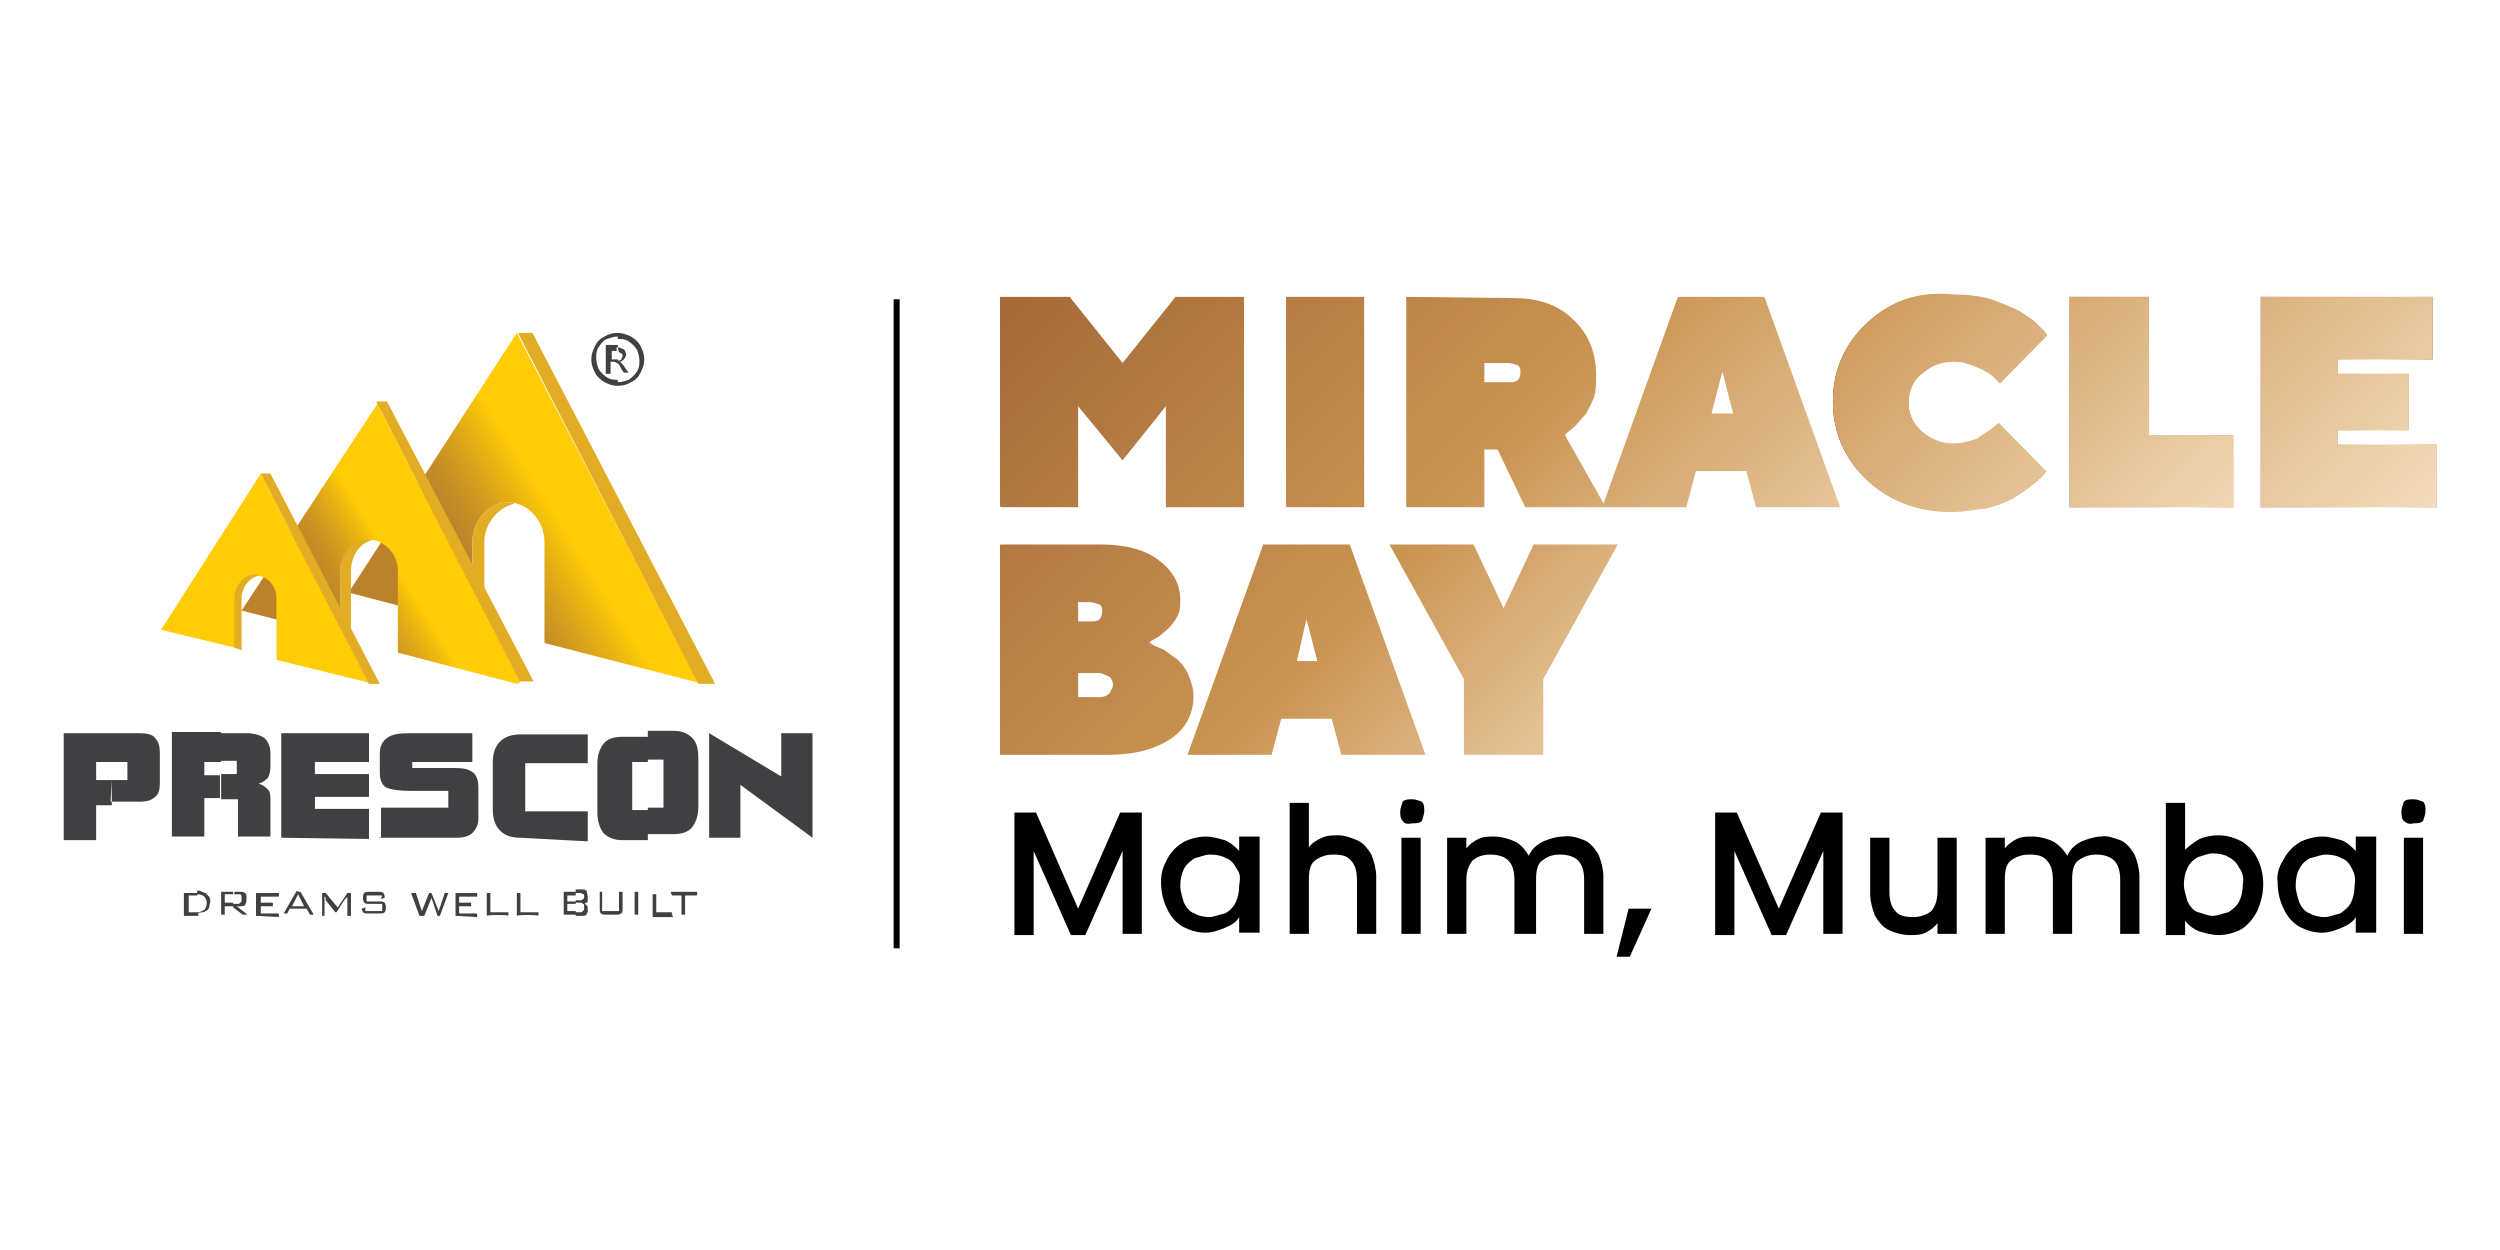 <?xml version="1.0" encoding="utf-8"?>
<!-- Generator: Adobe Illustrator 25.4.1, SVG Export Plug-In . SVG Version: 6.00 Build 0)  -->
<svg version="1.1" id="Layer_1" xmlns="http://www.w3.org/2000/svg" xmlns:xlink="http://www.w3.org/1999/xlink" x="0px" y="0px"
	 viewBox="0 0 208 104" style="enable-background:new 0 0 208 104;" xml:space="preserve">
<style type="text/css">
	.st0{fill:none;stroke:#000000;stroke-width:0.5;stroke-miterlimit:10;}
	.st1{enable-background:new    ;}
	
		.st2{clip-path:url(#SVGID_00000135680751954809081470000001091289213396847291_);fill:url(#SVGID_00000039822374849086009060000005719973553417542329_);}
	
		.st3{clip-path:url(#SVGID_00000165919754173305160110000003659861312795894144_);fill:url(#SVGID_00000101807798917906957960000010883587414066724736_);}
	
		.st4{clip-path:url(#SVGID_00000091735061192496063020000005877346339147161274_);fill:url(#SVGID_00000154395174445907462380000012454503945209250736_);}
	
		.st5{clip-path:url(#SVGID_00000146485784296906590620000015317038541435700133_);fill:url(#SVGID_00000062910988488934946640000017569004226387831483_);}
	.st6{fill:url(#SVGID_00000022520910200492844620000013943527789174095260_);}
	
		.st7{clip-path:url(#SVGID_00000111166617221184996120000013623376545909962154_);fill:url(#SVGID_00000098210986133746894460000005680949425262808730_);}
	.st8{fill:url(#SVGID_00000117679002317801763410000005199770319363799221_);}
	
		.st9{clip-path:url(#SVGID_00000173841897486024182610000014261141935929118632_);fill:url(#SVGID_00000098214309345544951650000005184368798259255947_);}
	.st10{fill:url(#SVGID_00000027606487484638736360000009280586864858008760_);}
	
		.st11{clip-path:url(#SVGID_00000103970933674701229690000012647694480998439610_);fill:url(#SVGID_00000099626932148153307600000016878432482641887903_);}
	
		.st12{clip-path:url(#SVGID_00000178920315670547106530000015590735241579659913_);fill:url(#SVGID_00000090990282828552880270000008580081295957299894_);}
	
		.st13{clip-path:url(#SVGID_00000094584751788175322580000013120389431786668713_);fill:url(#SVGID_00000161594424188229759740000013168106975682544770_);}
	
		.st14{clip-path:url(#SVGID_00000069395828539592221770000005569980777780243376_);fill:url(#SVGID_00000115476986790377560570000010837488343722194568_);}
	.st15{fill-rule:evenodd;clip-rule:evenodd;fill:#404042;}
	
		.st16{clip-path:url(#SVGID_00000102509652131567470040000001201191333684594828_);fill:url(#SVGID_00000033332631197881613920000004297940633189697179_);}
	.st17{fill-rule:evenodd;clip-rule:evenodd;fill:#E2AC24;}
	
		.st18{clip-path:url(#SVGID_00000076589969116231704650000012868236946607786886_);fill:url(#SVGID_00000155117797322430315060000003757447268575809182_);}
	.st19{fill-rule:evenodd;clip-rule:evenodd;fill:#FFCC06;}
	.st20{fill:#404042;}
	.st21{fill:#326AAE;}
	.st22{fill:#E45921;}
	.st23{fill-rule:evenodd;clip-rule:evenodd;fill:#2F72B8;}
	.st24{fill-rule:evenodd;clip-rule:evenodd;fill:#E45921;}
</style>
<g>
	<line class="st0" x1="74.6" y1="24.9" x2="74.6" y2="78.9"/>
	<g>
		<g class="st1">
			<path d="M95,67.6v10.1h-1.6v-6.9l-3.1,7h-1.2l-3.1-7v7h-1.6V67.6h1.8l3.5,8l3.5-8H95z"/>
			<path d="M97.1,71.5c0.3-0.6,0.8-1.1,1.3-1.4c0.5-0.3,1.3-0.5,1.9-0.5c0.6,0,1.2,0.2,1.6,0.3c0.5,0.2,0.8,0.5,1.2,0.9v-1.2h1.7v8
				h-1.7v-1.3c-0.2,0.4-0.7,0.7-1.2,0.9c-0.5,0.2-1,0.4-1.6,0.4c-0.7,0-1.3-0.2-1.9-0.5c-0.5-0.3-1-0.8-1.3-1.5
				c-0.3-0.6-0.5-1.3-0.5-2.2S96.8,72.1,97.1,71.5z M102.9,72.3c-0.2-0.4-0.5-0.8-0.9-0.9c-0.3-0.2-0.8-0.3-1.3-0.3
				c-0.5,0-0.8,0.2-1.3,0.3c-0.3,0.2-0.7,0.5-0.9,0.9c-0.2,0.4-0.3,0.9-0.3,1.4c0,0.5,0.2,1,0.3,1.4c0.2,0.4,0.5,0.8,0.9,0.9
				c0.3,0.2,0.8,0.3,1.2,0.3c0.4,0,0.8-0.2,1.3-0.3c0.4-0.2,0.7-0.5,0.9-0.9c0.2-0.4,0.3-0.9,0.3-1.4
				C103.2,73,103.2,72.7,102.9,72.3z"/>
			<path d="M112.9,69.9c0.5,0.2,0.9,0.7,1.2,1.2c0.2,0.5,0.4,1.2,0.4,1.8v4.8h-1.6v-4.5c0-0.8-0.2-1.3-0.5-1.6
				c-0.3-0.4-0.8-0.5-1.5-0.5c-0.6,0-1.1,0.2-1.5,0.5c-0.4,0.3-0.5,0.9-0.5,1.6v4.5h-1.6V66.8h1.6v3.7c0.2-0.3,0.6-0.6,1.1-0.8
				c0.4-0.2,0.9-0.2,1.4-0.2C111.9,69.5,112.4,69.7,112.9,69.9z"/>
			<path d="M116.7,68.3c-0.2-0.2-0.2-0.5-0.2-0.8c0-0.2,0.1-0.5,0.2-0.8c0.2-0.2,0.5-0.2,0.8-0.2s0.5,0.1,0.8,0.2
				c0.2,0.2,0.2,0.5,0.2,0.8c0,0.2-0.1,0.5-0.2,0.8c-0.2,0.2-0.5,0.2-0.8,0.2C117.1,68.6,116.8,68.5,116.7,68.3z M118.2,69.7v8h-1.6
				v-8H118.2z"/>
			<path d="M131.8,69.9c0.5,0.2,0.9,0.7,1.2,1.2c0.2,0.5,0.4,1.2,0.4,1.8v4.8h-1.6v-4.5c0-0.8-0.2-1.3-0.5-1.6
				c-0.3-0.3-0.8-0.5-1.5-0.5s-1.1,0.2-1.5,0.5c-0.4,0.3-0.5,0.9-0.5,1.6v4.5H126v-4.5c0-0.8-0.2-1.3-0.5-1.6
				c-0.3-0.3-0.8-0.5-1.5-0.5c-0.7,0-1.1,0.2-1.5,0.5c-0.3,0.4-0.5,0.9-0.5,1.6v4.5h-1.6v-8h1.6v0.9c0.2-0.3,0.6-0.6,1-0.8
				c0.4-0.2,0.9-0.2,1.3-0.2c0.6,0,1.3,0.2,1.7,0.4c0.5,0.2,0.9,0.7,1.2,1.2c0.2-0.5,0.6-0.9,1.2-1.2c0.5-0.2,1.1-0.4,1.6-0.4
				C130.7,69.5,131.3,69.7,131.8,69.9z"/>
			<path d="M137.4,75.6l-1.8,4h-1.1l1-4H137.4z"/>
			<path d="M153.3,67.6v10.1h-1.6v-6.9l-3.1,7h-1.2l-3.1-7v7h-1.6V67.6h1.8l3.5,8l3.5-8H153.3z"/>
			<path d="M162.8,69.7v8h-1.6v-0.9c-0.2,0.3-0.6,0.6-1,0.8c-0.4,0.2-0.9,0.2-1.3,0.2c-0.6,0-1.3-0.2-1.7-0.4
				c-0.5-0.2-0.9-0.7-1.2-1.2c-0.2-0.5-0.4-1.2-0.4-1.8v-4.7h1.6v4.5c0,0.8,0.2,1.3,0.5,1.6c0.3,0.4,0.8,0.5,1.5,0.5
				c0.6,0,1.1-0.2,1.5-0.5c0.3-0.4,0.5-0.9,0.5-1.6v-4.5H162.8z"/>
			<path d="M176.4,69.9c0.5,0.2,0.9,0.7,1.2,1.2c0.2,0.5,0.4,1.2,0.4,1.8v4.8h-1.6v-4.5c0-0.8-0.2-1.3-0.5-1.6
				c-0.3-0.3-0.8-0.5-1.5-0.5c-0.6,0-1.1,0.2-1.5,0.5c-0.4,0.3-0.5,0.9-0.5,1.6v4.5h-1.6v-4.5c0-0.8-0.2-1.3-0.5-1.6
				c-0.3-0.4-0.8-0.5-1.5-0.5c-0.6,0-1.1,0.2-1.5,0.5c-0.4,0.3-0.5,0.9-0.5,1.6v4.5h-1.6v-8h1.6v0.9c0.2-0.3,0.6-0.6,1-0.8
				c0.4-0.2,0.9-0.2,1.3-0.2c0.6,0,1.3,0.2,1.7,0.4s0.9,0.7,1.2,1.2c0.2-0.5,0.6-0.9,1.2-1.2c0.5-0.2,1.1-0.4,1.6-0.4
				C175.3,69.5,175.8,69.7,176.4,69.9z"/>
			<path d="M183,69.8c0.5-0.2,1-0.3,1.6-0.3c0.7,0,1.3,0.2,1.9,0.5c0.5,0.3,1,0.8,1.3,1.4c0.3,0.6,0.5,1.3,0.5,2.2
				c0,0.8-0.2,1.5-0.5,2.2c-0.3,0.6-0.8,1.2-1.3,1.5c-0.5,0.3-1.3,0.5-1.9,0.5c-0.6,0-1.2-0.2-1.6-0.3c-0.5-0.2-0.9-0.5-1.2-0.9v1.2
				h-1.6V66.8h1.6v3.9C182,70.5,182.5,70.1,183,69.8z M186.3,72.2c-0.2-0.4-0.5-0.7-0.9-0.9c-0.3-0.2-0.8-0.3-1.3-0.3
				c-0.4,0-0.8,0.2-1.2,0.3c-0.4,0.2-0.7,0.5-0.9,0.9c-0.2,0.4-0.3,0.9-0.3,1.4c0,0.5,0.2,1,0.3,1.4c0.2,0.4,0.5,0.8,0.9,0.9
				s0.8,0.3,1.2,0.3c0.4,0,0.8-0.2,1.3-0.3c0.3-0.2,0.7-0.5,0.9-0.9c0.2-0.4,0.3-0.9,0.3-1.4C186.7,73.1,186.6,72.6,186.3,72.2z"/>
			<path d="M190,71.5c0.3-0.6,0.8-1.1,1.3-1.4c0.5-0.3,1.3-0.5,1.9-0.5s1.2,0.2,1.6,0.3c0.5,0.2,0.8,0.5,1.2,0.9v-1.2h1.7v8H196
				v-1.3c-0.2,0.4-0.7,0.7-1.2,0.9c-0.5,0.2-1,0.4-1.6,0.4c-0.7,0-1.3-0.2-1.9-0.5c-0.5-0.3-1-0.8-1.3-1.5c-0.3-0.6-0.5-1.3-0.5-2.2
				C189.4,72.8,189.6,72.1,190,71.5z M195.7,72.3c-0.2-0.4-0.5-0.8-0.9-0.9c-0.3-0.2-0.8-0.3-1.3-0.3c-0.4,0-0.8,0.2-1.3,0.3
				c-0.4,0.2-0.7,0.5-0.9,0.9c-0.2,0.3-0.3,0.9-0.3,1.4c0,0.5,0.2,1,0.3,1.4c0.2,0.4,0.5,0.8,0.9,0.9c0.3,0.2,0.8,0.3,1.2,0.3
				c0.4,0,0.8-0.2,1.3-0.3c0.3-0.2,0.7-0.5,0.9-0.9c0.2-0.4,0.3-0.9,0.3-1.4C196,73,195.9,72.7,195.7,72.3z"/>
			<path d="M200,68.3c-0.2-0.2-0.2-0.5-0.2-0.8c0-0.2,0.1-0.5,0.2-0.8c0.2-0.2,0.5-0.2,0.8-0.2s0.5,0.1,0.8,0.2
				c0.2,0.2,0.2,0.5,0.2,0.8c0,0.2-0.1,0.5-0.2,0.8c-0.2,0.2-0.5,0.2-0.8,0.2C200.5,68.6,200.2,68.5,200,68.3z M201.6,69.7v8h-1.6
				v-8H201.6z"/>
		</g>
		<g>
			<g>
				<g>
					<g>
						<g>
							<g>
								<defs>
									<polygon id="SVGID_1_" points="97.8,24.7 103.5,24.7 103.5,42.2 97,42.2 97,33.8 93.4,38.3 89.7,33.8 89.7,42.2 83.2,42.2 
										83.2,24.7 89,24.7 93.4,30.2 									"/>
								</defs>
								<clipPath id="SVGID_00000154404582771172245740000009636717673137414047_">
									<use xlink:href="#SVGID_1_"  style="overflow:visible;"/>
								</clipPath>
								
									<linearGradient id="SVGID_00000066504280543128089900000016895414288830751397_" gradientUnits="userSpaceOnUse" x1="-1978.202" y1="191.634" x2="-1977.818" y2="191.634" gradientTransform="matrix(408.381 379.723 379.723 -408.381 735146.25 829425.312)">
									<stop  offset="0" style="stop-color:#541513"/>
									<stop  offset="5.618000e-03" style="stop-color:#541513"/>
									<stop  offset="8.427000e-02" style="stop-color:#8C5027"/>
									<stop  offset="0.382" style="stop-color:#CA9452"/>
									<stop  offset="0.562" style="stop-color:#FFF1DB"/>
									<stop  offset="0.803" style="stop-color:#D6B089"/>
									<stop  offset="0.916" style="stop-color:#AA6B2E"/>
									<stop  offset="0.955" style="stop-color:#9B530D"/>
									<stop  offset="1" style="stop-color:#9B530D"/>
								</linearGradient>
								
									<polygon style="clip-path:url(#SVGID_00000154404582771172245740000009636717673137414047_);fill:url(#SVGID_00000066504280543128089900000016895414288830751397_);" points="
									92.7,14.6 112.2,32.8 94.1,52.3 74.5,34 								"/>
							</g>
						</g>
					</g>
				</g>
			</g>
			<g>
				<g>
					<g>
						<g>
							<g>
								<defs>
									<rect id="SVGID_00000005252483261432872420000002793697866325880495_" x="107" y="24.7" width="6.5" height="17.5"/>
								</defs>
								<clipPath id="SVGID_00000057124855613079221900000002281131712061923490_">
									<use xlink:href="#SVGID_00000005252483261432872420000002793697866325880495_"  style="overflow:visible;"/>
								</clipPath>
								
									<linearGradient id="SVGID_00000158002414850985095930000017991933241118599610_" gradientUnits="userSpaceOnUse" x1="-1978.202" y1="191.601" x2="-1977.818" y2="191.601" gradientTransform="matrix(408.381 379.723 379.723 -408.381 735166.562 829403.438)">
									<stop  offset="0" style="stop-color:#541513"/>
									<stop  offset="5.618000e-03" style="stop-color:#541513"/>
									<stop  offset="8.427000e-02" style="stop-color:#8C5027"/>
									<stop  offset="0.382" style="stop-color:#CA9452"/>
									<stop  offset="0.562" style="stop-color:#FFF1DB"/>
									<stop  offset="0.803" style="stop-color:#D6B089"/>
									<stop  offset="0.916" style="stop-color:#AA6B2E"/>
									<stop  offset="0.955" style="stop-color:#9B530D"/>
									<stop  offset="1" style="stop-color:#9B530D"/>
								</linearGradient>
								
									<polygon style="clip-path:url(#SVGID_00000057124855613079221900000002281131712061923490_);fill:url(#SVGID_00000158002414850985095930000017991933241118599610_);" points="
									110,21.4 122.2,32.8 110.5,45.4 98.3,34 								"/>
							</g>
						</g>
					</g>
				</g>
			</g>
			<g>
				<g>
					<g>
						<g>
							<g>
								<defs>
									<path id="SVGID_00000116928634730280121800000003045866398727220643_" d="M123.5,30.2h2c0.2,0,0.5,0.1,0.8,0.2
										c0.2,0.2,0.2,0.3,0.2,0.6s-0.1,0.5-0.2,0.6c-0.2,0.2-0.4,0.2-0.8,0.2h-2V30.2z M117,24.7v17.5h6.5v-4.8h1.1l2.3,4.8h6.7
										l-3.4-6l0.2-0.2c0.2-0.2,0.4-0.3,0.7-0.6c0.2-0.2,0.5-0.6,0.8-0.9c0.2-0.3,0.5-0.9,0.7-1.4c0.2-0.5,0.2-1.3,0.2-1.9
										c0-1.8-0.6-3.4-1.9-4.6c-1.3-1.3-3-1.8-5-1.8L117,24.7L117,24.7z"/>
								</defs>
								<clipPath id="SVGID_00000121279483344973232650000014034638876911761335_">
									<use xlink:href="#SVGID_00000116928634730280121800000003045866398727220643_"  style="overflow:visible;"/>
								</clipPath>
								
									<linearGradient id="SVGID_00000144332606497998042350000006776482088648192935_" gradientUnits="userSpaceOnUse" x1="-1978.202" y1="191.579" x2="-1977.818" y2="191.579" gradientTransform="matrix(408.381 379.723 379.723 -408.381 735182.062 829386.812)">
									<stop  offset="0" style="stop-color:#541513"/>
									<stop  offset="5.618000e-03" style="stop-color:#541513"/>
									<stop  offset="8.427000e-02" style="stop-color:#8C5027"/>
									<stop  offset="0.382" style="stop-color:#CA9452"/>
									<stop  offset="0.562" style="stop-color:#FFF1DB"/>
									<stop  offset="0.803" style="stop-color:#D6B089"/>
									<stop  offset="0.916" style="stop-color:#AA6B2E"/>
									<stop  offset="0.955" style="stop-color:#9B530D"/>
									<stop  offset="1" style="stop-color:#9B530D"/>
								</linearGradient>
								
									<polygon style="clip-path:url(#SVGID_00000121279483344973232650000014034638876911761335_);fill:url(#SVGID_00000144332606497998042350000006776482088648192935_);" points="
									124.7,16.4 142.4,32.8 125.9,50.5 108.3,34 								"/>
							</g>
						</g>
					</g>
				</g>
			</g>
			<g>
				<g>
					<g>
						<g>
							<g>
								<defs>
									<path id="SVGID_00000045606183501936474240000007597358686130515882_" d="M143.3,30.9l0.9,3.5h-1.8L143.3,30.9z
										 M139.6,24.7l-6.3,17.5h7l0.8-3h4.2l0.8,3h7l-6.3-17.5H139.6z"/>
								</defs>
								<clipPath id="SVGID_00000181075439833697131650000015897416569335503024_">
									<use xlink:href="#SVGID_00000045606183501936474240000007597358686130515882_"  style="overflow:visible;"/>
								</clipPath>
								
									<linearGradient id="SVGID_00000085955127396403821380000009055150966452129716_" gradientUnits="userSpaceOnUse" x1="-1978.202" y1="191.547" x2="-1977.818" y2="191.547" gradientTransform="matrix(408.381 379.723 379.723 -408.381 735202.625 829364.688)">
									<stop  offset="0" style="stop-color:#541513"/>
									<stop  offset="5.618000e-03" style="stop-color:#541513"/>
									<stop  offset="8.427000e-02" style="stop-color:#8C5027"/>
									<stop  offset="0.382" style="stop-color:#CA9452"/>
									<stop  offset="0.595" style="stop-color:#FFF1DB"/>
									<stop  offset="0.827" style="stop-color:#D6B089"/>
									<stop  offset="0.922" style="stop-color:#AA6B2E"/>
									<stop  offset="0.955" style="stop-color:#9B530D"/>
									<stop  offset="1" style="stop-color:#9B530D"/>
								</linearGradient>
								
									<polygon style="clip-path:url(#SVGID_00000181075439833697131650000015897416569335503024_);fill:url(#SVGID_00000085955127396403821380000009055150966452129716_);" points="
									142.6,14.8 161.9,32.8 144,52.1 124.7,34 								"/>
							</g>
						</g>
					</g>
				</g>
			</g>
			<g>
				<g>
					
						<linearGradient id="SVGID_00000178891223221273867570000005341754335192836282_" gradientUnits="userSpaceOnUse" x1="152.388" y1="737.519" x2="170.281" y2="737.519" gradientTransform="matrix(1 0 0 1 0 -704)">
						<stop  offset="0" style="stop-color:#541513"/>
						<stop  offset="5.618000e-03" style="stop-color:#541513"/>
						<stop  offset="8.427000e-02" style="stop-color:#8C5027"/>
						<stop  offset="0.382" style="stop-color:#CA9452"/>
						<stop  offset="0.562" style="stop-color:#FFF1DB"/>
						<stop  offset="0.803" style="stop-color:#D6B089"/>
						<stop  offset="0.916" style="stop-color:#AA6B2E"/>
						<stop  offset="0.955" style="stop-color:#9B530D"/>
						<stop  offset="1" style="stop-color:#9B530D"/>
					</linearGradient>
					
						<path id="SVGID_00000140003703873491223910000008453620950487885963_" style="fill:url(#SVGID_00000178891223221273867570000005341754335192836282_);" d="
						M155.3,26.9c-1.9,1.8-2.8,4-2.8,6.5s0.9,4.7,2.8,6.5c1.9,1.8,4.3,2.7,7.1,2.7c0.9,0,1.9-0.2,2.8-0.3c0.9-0.2,1.6-0.5,2.2-0.8
						c0.5-0.3,1.1-0.7,1.6-1.1c0.5-0.4,0.8-0.7,0.9-0.8c0.2-0.2,0.2-0.2,0.3-0.4l-3.9-4l-0.5,0.4c-0.2,0.2-0.8,0.5-1.3,0.9
						c-0.6,0.2-1.3,0.4-1.9,0.4c-1,0-1.9-0.3-2.7-1c-0.8-0.7-1.1-1.5-1.1-2.4c0-0.9,0.3-1.8,1.1-2.4c0.8-0.7,1.6-1,2.7-1
						c0.7,0,1.3,0.2,2,0.5c0.7,0.3,1.1,0.6,1.3,0.8c0.2,0.2,0.3,0.3,0.5,0.5l3.9-4l-0.2-0.3c-0.2-0.2-0.5-0.5-0.9-0.9
						c-0.5-0.3-0.9-0.7-1.6-1s-1.3-0.6-2.3-0.9c-0.9-0.2-1.8-0.3-2.8-0.3C159.6,24.2,157.2,25.1,155.3,26.9"/>
				</g>
				<g>
					<g>
						<g>
							<g>
								<defs>
									<path id="SVGID_00000087400398615798636560000004420396225318375050_" d="M155.3,26.9c-1.9,1.8-2.8,4-2.8,6.5
										s0.9,4.7,2.8,6.5c1.9,1.8,4.3,2.7,7.1,2.7c0.9,0,1.9-0.2,2.8-0.3c0.9-0.2,1.6-0.5,2.2-0.8c0.5-0.3,1.1-0.7,1.6-1.1
										c0.5-0.4,0.8-0.7,0.9-0.8c0.2-0.2,0.2-0.2,0.3-0.4l-3.9-4l-0.5,0.4c-0.2,0.2-0.8,0.5-1.3,0.9c-0.6,0.2-1.3,0.4-1.9,0.4
										c-1,0-1.9-0.3-2.7-1c-0.8-0.7-1.1-1.5-1.1-2.4c0-0.9,0.3-1.8,1.1-2.4c0.8-0.7,1.6-1,2.7-1c0.7,0,1.3,0.2,2,0.5
										c0.7,0.3,1.1,0.6,1.3,0.8c0.2,0.2,0.3,0.3,0.5,0.5l3.9-4l-0.2-0.3c-0.2-0.2-0.5-0.5-0.9-0.9c-0.5-0.3-0.9-0.7-1.6-1
										s-1.3-0.6-2.3-0.9c-0.9-0.2-1.8-0.3-2.8-0.3C159.6,24.2,157.2,25.1,155.3,26.9"/>
								</defs>
								<clipPath id="SVGID_00000068640237169841051800000003160718584020888978_">
									<use xlink:href="#SVGID_00000087400398615798636560000004420396225318375050_"  style="overflow:visible;"/>
								</clipPath>
								
									<linearGradient id="SVGID_00000158028796888143104960000000331188760434380694_" gradientUnits="userSpaceOnUse" x1="-1978.202" y1="191.498" x2="-1977.818" y2="191.498" gradientTransform="matrix(408.381 379.723 379.723 -408.381 735229.438 829335.812)">
									<stop  offset="0" style="stop-color:#541513"/>
									<stop  offset="5.618000e-03" style="stop-color:#541513"/>
									<stop  offset="8.427000e-02" style="stop-color:#8C5027"/>
									<stop  offset="0.429" style="stop-color:#CA9452"/>
									<stop  offset="0.657" style="stop-color:#FFF1DB"/>
									<stop  offset="0.824" style="stop-color:#D6B089"/>
									<stop  offset="0.921" style="stop-color:#AA6B2E"/>
									<stop  offset="0.955" style="stop-color:#9B530D"/>
									<stop  offset="1" style="stop-color:#9B530D"/>
								</linearGradient>
								
									<polygon style="clip-path:url(#SVGID_00000068640237169841051800000003160718584020888978_);fill:url(#SVGID_00000158028796888143104960000000331188760434380694_);" points="
									160.7,15.3 179.5,32.8 161.9,51.6 143.1,34 								"/>
							</g>
						</g>
					</g>
				</g>
			</g>
			<g>
				<g>
					
						<linearGradient id="SVGID_00000121271305822451817870000000147083970428514221_" gradientUnits="userSpaceOnUse" x1="172.275" y1="737.458" x2="185.784" y2="737.458" gradientTransform="matrix(1 0 0 1 0 -704)">
						<stop  offset="0" style="stop-color:#541513"/>
						<stop  offset="5.618000e-03" style="stop-color:#541513"/>
						<stop  offset="8.427000e-02" style="stop-color:#8C5027"/>
						<stop  offset="0.452" style="stop-color:#CA9452"/>
						<stop  offset="0.664" style="stop-color:#FFF1DB"/>
						<stop  offset="0.824" style="stop-color:#D6B089"/>
						<stop  offset="0.921" style="stop-color:#AA6B2E"/>
						<stop  offset="0.955" style="stop-color:#9B530D"/>
						<stop  offset="1" style="stop-color:#9B530D"/>
					</linearGradient>
					
						<polygon id="SVGID_00000029731021901003426670000004444399898157357725_" style="fill:url(#SVGID_00000121271305822451817870000000147083970428514221_);" points="
						172.2,24.7 172.2,42.2 185.8,42.2 185.8,36.2 178.8,36.2 178.8,24.7 					"/>
				</g>
				<g>
					<g>
						<g>
							<g>
								<defs>
									<polygon id="SVGID_00000075883182096380431330000014586391250886078087_" points="172.2,24.7 172.2,42.2 185.8,42.2 
										185.8,36.2 178.8,36.2 178.8,24.7 									"/>
								</defs>
								<clipPath id="SVGID_00000158725484593593207950000005361578603090146186_">
									<use xlink:href="#SVGID_00000075883182096380431330000014586391250886078087_"  style="overflow:visible;"/>
								</clipPath>
								
									<linearGradient id="SVGID_00000093171648448198660800000006928418635684666276_" gradientUnits="userSpaceOnUse" x1="-1978.202" y1="191.478" x2="-1977.818" y2="191.478" gradientTransform="matrix(408.381 379.723 379.723 -408.381 735245.25 829318.875)">
									<stop  offset="0" style="stop-color:#541513"/>
									<stop  offset="5.618000e-03" style="stop-color:#541513"/>
									<stop  offset="8.427000e-02" style="stop-color:#8C5027"/>
									<stop  offset="0.452" style="stop-color:#CA9452"/>
									<stop  offset="0.664" style="stop-color:#FFF1DB"/>
									<stop  offset="0.824" style="stop-color:#D6B089"/>
									<stop  offset="0.921" style="stop-color:#AA6B2E"/>
									<stop  offset="0.955" style="stop-color:#9B530D"/>
									<stop  offset="1" style="stop-color:#9B530D"/>
								</linearGradient>
								
									<polygon style="clip-path:url(#SVGID_00000158725484593593207950000005361578603090146186_);fill:url(#SVGID_00000093171648448198660800000006928418635684666276_);" points="
									178.5,18 194.5,32.8 179.5,49 163.5,34 								"/>
							</g>
						</g>
					</g>
				</g>
			</g>
			<g>
				<g>
					
						<linearGradient id="SVGID_00000152252378727734363140000004847655807466379917_" gradientUnits="userSpaceOnUse" x1="188.036" y1="737.458" x2="202.669" y2="737.458" gradientTransform="matrix(1 0 0 1 0 -704)">
						<stop  offset="0" style="stop-color:#541513"/>
						<stop  offset="5.618000e-03" style="stop-color:#541513"/>
						<stop  offset="8.427000e-02" style="stop-color:#8C5027"/>
						<stop  offset="0.452" style="stop-color:#CA9452"/>
						<stop  offset="0.664" style="stop-color:#FFF1DB"/>
						<stop  offset="0.824" style="stop-color:#D6B089"/>
						<stop  offset="0.921" style="stop-color:#AA6B2E"/>
						<stop  offset="0.955" style="stop-color:#9B530D"/>
						<stop  offset="1" style="stop-color:#9B530D"/>
					</linearGradient>
					
						<polygon id="SVGID_00000088131851520255069900000008027334421450841001_" style="fill:url(#SVGID_00000152252378727734363140000004847655807466379917_);" points="
						188.1,24.7 188.1,42.2 202.7,42.2 202.7,37 194.5,37 194.5,35.8 200.4,35.8 200.4,31.1 194.5,31.1 194.5,29.9 202.4,29.9 
						202.4,24.7 					"/>
				</g>
				<g>
					<g>
						<g>
							<g>
								<defs>
									<polygon id="SVGID_00000166642377787891294290000017151690905777663403_" points="188.1,24.7 188.1,42.2 202.7,42.2 
										202.7,37 194.5,37 194.5,35.8 200.4,35.8 200.4,31.1 194.5,31.1 194.5,29.9 202.4,29.9 202.4,24.7 									"/>
								</defs>
								<clipPath id="SVGID_00000017507591280775548640000018053312682641067962_">
									<use xlink:href="#SVGID_00000166642377787891294290000017151690905777663403_"  style="overflow:visible;"/>
								</clipPath>
								
									<linearGradient id="SVGID_00000013909183723103390490000009707262657521941156_" gradientUnits="userSpaceOnUse" x1="-1978.202" y1="191.435" x2="-1977.817" y2="191.435" gradientTransform="matrix(408.381 379.723 379.723 -408.381 735268.938 829293.312)">
									<stop  offset="0" style="stop-color:#541513"/>
									<stop  offset="5.618000e-03" style="stop-color:#541513"/>
									<stop  offset="8.427000e-02" style="stop-color:#8C5027"/>
									<stop  offset="0.479" style="stop-color:#CA9452"/>
									<stop  offset="0.715" style="stop-color:#FFF1DB"/>
									<stop  offset="0.824" style="stop-color:#D6B089"/>
									<stop  offset="0.921" style="stop-color:#AA6B2E"/>
									<stop  offset="0.955" style="stop-color:#9B530D"/>
									<stop  offset="1" style="stop-color:#9B530D"/>
								</linearGradient>
								
									<polygon style="clip-path:url(#SVGID_00000017507591280775548640000018053312682641067962_);fill:url(#SVGID_00000013909183723103390490000009707262657521941156_);" points="
									194.8,17.4 211.4,32.8 195.9,49.5 179.3,34 								"/>
							</g>
						</g>
					</g>
				</g>
			</g>
			<g>
				<g>
					<g>
						<g>
							<g>
								<defs>
									<path id="SVGID_00000074442491835061062630000005606505105205347519_" d="M89.7,56h1.8c0.2,0,0.5,0.2,0.8,0.3
										c0.2,0.2,0.3,0.4,0.3,0.7c0,0.2-0.2,0.5-0.3,0.7c-0.2,0.2-0.5,0.3-0.8,0.3h-1.8V56z M89.7,50.1h1c0.2,0,0.5,0.1,0.8,0.2
										c0.2,0.2,0.2,0.3,0.2,0.6c0,0.2-0.1,0.5-0.2,0.6c-0.2,0.2-0.4,0.2-0.8,0.2h-1V50.1z M83.2,45.3v17.5h9c2.3,0,4-0.5,5.3-1.4
										s1.8-2.2,1.8-3.5c0-0.6-0.2-1.2-0.4-1.7c-0.2-0.5-0.5-0.9-0.9-1.3c-0.3-0.2-0.7-0.5-1.1-0.8c-0.4-0.2-0.7-0.3-0.9-0.4
										c-0.2-0.1-0.2-0.2-0.4-0.2l0.2-0.2c0.2-0.1,0.4-0.2,0.7-0.4c0.2-0.2,0.5-0.4,0.8-0.7c0.2-0.2,0.5-0.6,0.7-1
										c0.2-0.4,0.2-0.9,0.2-1.3c0-1.3-0.6-2.4-1.8-3.3c-1.2-0.9-2.8-1.3-4.9-1.3L83.2,45.3L83.2,45.3L83.2,45.3z"/>
								</defs>
								<clipPath id="SVGID_00000003786589389522811060000003931839692468695209_">
									<use xlink:href="#SVGID_00000074442491835061062630000005606505105205347519_"  style="overflow:visible;"/>
								</clipPath>
								
									<linearGradient id="SVGID_00000086689981251748550960000001684658406091601845_" gradientUnits="userSpaceOnUse" x1="-1978.202" y1="191.688" x2="-1977.818" y2="191.688" gradientTransform="matrix(408.381 379.723 379.723 -408.381 735114.625 829459.312)">
									<stop  offset="0" style="stop-color:#541513"/>
									<stop  offset="5.618000e-03" style="stop-color:#541513"/>
									<stop  offset="8.427000e-02" style="stop-color:#8C5027"/>
									<stop  offset="0.382" style="stop-color:#CA9452"/>
									<stop  offset="0.562" style="stop-color:#FFF1DB"/>
									<stop  offset="0.803" style="stop-color:#D6B089"/>
									<stop  offset="0.916" style="stop-color:#AA6B2E"/>
									<stop  offset="0.955" style="stop-color:#9B530D"/>
									<stop  offset="1" style="stop-color:#9B530D"/>
								</linearGradient>
								
									<polygon style="clip-path:url(#SVGID_00000003786589389522811060000003931839692468695209_);fill:url(#SVGID_00000086689981251748550960000001684658406091601845_);" points="
									90.8,37.2 108.1,53.4 91.9,70.9 74.5,54.7 								"/>
							</g>
						</g>
					</g>
				</g>
			</g>
			<g>
				<g>
					<g>
						<g>
							<g>
								<defs>
									<path id="SVGID_00000000195373118199516950000012363904816661600911_" d="M108.7,51.5l0.9,3.5h-1.7L108.7,51.5z
										 M105.1,45.3l-6.3,17.5h7l0.8-3h4.2l0.8,3h7l-6.3-17.5C112.3,45.3,105.1,45.3,105.1,45.3z"/>
								</defs>
								<clipPath id="SVGID_00000181048792230740018280000012076427647582324153_">
									<use xlink:href="#SVGID_00000000195373118199516950000012363904816661600911_"  style="overflow:visible;"/>
								</clipPath>
								
									<linearGradient id="SVGID_00000120529416423001110940000006079030177476854965_" gradientUnits="userSpaceOnUse" x1="-1978.202" y1="191.657" x2="-1977.818" y2="191.657" gradientTransform="matrix(408.381 379.723 379.723 -408.381 735134.375 829438.125)">
									<stop  offset="0" style="stop-color:#541513"/>
									<stop  offset="5.618000e-03" style="stop-color:#541513"/>
									<stop  offset="8.427000e-02" style="stop-color:#8C5027"/>
									<stop  offset="0.382" style="stop-color:#CA9452"/>
									<stop  offset="0.562" style="stop-color:#FFF1DB"/>
									<stop  offset="0.803" style="stop-color:#D6B089"/>
									<stop  offset="0.916" style="stop-color:#AA6B2E"/>
									<stop  offset="0.955" style="stop-color:#9B530D"/>
									<stop  offset="1" style="stop-color:#9B530D"/>
								</linearGradient>
								
									<polygon style="clip-path:url(#SVGID_00000181048792230740018280000012076427647582324153_);fill:url(#SVGID_00000120529416423001110940000006079030177476854965_);" points="
									108,35.4 127.4,53.4 109.4,72.6 90.1,54.7 								"/>
							</g>
						</g>
					</g>
				</g>
			</g>
			<g>
				<g>
					<g>
						<g>
							<g>
								<defs>
									<polygon id="SVGID_00000160179098284745043390000012606513612910441121_" points="127.6,45.3 125.1,50.6 122.6,45.3 
										115.6,45.3 121.8,56.5 121.8,62.8 128.4,62.8 128.4,56.5 134.6,45.3 									"/>
								</defs>
								<clipPath id="SVGID_00000121989708689204592050000010705005244706803132_">
									<use xlink:href="#SVGID_00000160179098284745043390000012606513612910441121_"  style="overflow:visible;"/>
								</clipPath>
								
									<linearGradient id="SVGID_00000021806428689584969550000004762702316581223613_" gradientUnits="userSpaceOnUse" x1="-1978.202" y1="191.605" x2="-1977.818" y2="191.605" gradientTransform="matrix(408.381 379.723 379.723 -408.381 735161.625 829408.75)">
									<stop  offset="0" style="stop-color:#541513"/>
									<stop  offset="5.618000e-03" style="stop-color:#541513"/>
									<stop  offset="8.427000e-02" style="stop-color:#8C5027"/>
									<stop  offset="0.382" style="stop-color:#CA9452"/>
									<stop  offset="0.562" style="stop-color:#FFF1DB"/>
									<stop  offset="0.803" style="stop-color:#D6B089"/>
									<stop  offset="0.916" style="stop-color:#AA6B2E"/>
									<stop  offset="0.955" style="stop-color:#9B530D"/>
									<stop  offset="1" style="stop-color:#9B530D"/>
								</linearGradient>
								
									<polygon style="clip-path:url(#SVGID_00000121989708689204592050000010705005244706803132_);fill:url(#SVGID_00000021806428689584969550000004762702316581223613_);" points="
									124.4,35.8 143.4,53.4 125.8,72.3 106.9,54.7 								"/>
							</g>
						</g>
					</g>
				</g>
			</g>
		</g>
	</g>
	<g>
		<path class="st15" d="M53.9,69.7v-2.5h1.3v-4h-1.3v-2.4h2.1c0.7,0,1.2,0.2,1.6,0.6c0.4,0.4,0.5,1,0.5,1.7v4c0,0.8-0.2,1.3-0.5,1.7
			c-0.3,0.4-0.8,0.6-1.6,0.6h-2.1V69.7z M59,69.7V61l6,3.6V61h2.6v8.7l-6-4.4v4.4H59z M53.9,61v2.4h-1.3v4h1.3v2.5h-2.1
			c-0.7,0-1.2-0.2-1.6-0.6c-0.3-0.4-0.5-1-0.5-1.7v-4c0-0.8,0.2-1.3,0.5-1.7c0.3-0.4,0.8-0.6,1.6-0.6h2.1V61z M18.4,66.5v-2.1h1.3
			v-1.1h-1.3V61h2.1c0.7,0,1.2,0.2,1.5,0.4c0.3,0.3,0.5,0.7,0.5,1.3v1.1c0,0.4-0.1,0.7-0.2,0.9c-0.2,0.2-0.4,0.4-0.8,0.5
			c0.4,0.1,0.6,0.3,0.8,0.5c0.2,0.2,0.2,0.5,0.2,0.9v3h-2.7v-3.1h-1.4V66.5z M23.4,69.7V61h7.3v2.4h-4.5v1h4.5v1.9h-4.5v1h4.5v2.5
			L23.4,69.7L23.4,69.7z M31.7,69.7v-2.5h5.6v-1.4h-3.1c-1,0-1.7-0.1-2.1-0.3c-0.3-0.2-0.5-0.6-0.5-1.2v-1.6c0-0.6,0.2-1,0.6-1.3
			c0.4-0.3,1-0.4,1.9-0.4h5.2v2.4h-5v0.5h3.6c0.7,0,1.1,0.1,1.5,0.4c0.3,0.3,0.4,0.7,0.4,1.2v2.7c0,0.4-0.2,0.8-0.5,1.1
			c-0.3,0.3-0.8,0.4-1.3,0.4h-6.5C31.7,69.6,31.7,69.7,31.7,69.7z M43.3,69.7c-0.8,0-1.3-0.2-1.7-0.6c-0.4-0.4-0.6-1-0.6-1.7v-4
			c0-0.7,0.2-1.3,0.6-1.7c0.4-0.4,1-0.6,1.7-0.6h5.6v2.4h-5.2v4h5.2v2.5L43.3,69.7L43.3,69.7z M9.3,64.9h1.3v-1.5H9.3V61h2.3
			c0.6,0,1.1,0.1,1.3,0.4c0.3,0.3,0.4,0.7,0.4,1.3v2.4c0,0.6-0.1,1-0.4,1.2c-0.3,0.3-0.7,0.4-1.3,0.4H9.2L9.3,64.9L9.3,64.9z
			 M18.4,61v2.4H17v1.1h1.3v1.9H17v3.2h-2.7v-8.7h4C18.4,60.9,18.4,61,18.4,61z M8,64.9h1.3V67H8v2.9H5.3V61h4v2.4H8
			C8,63.3,8,64.9,8,64.9z"/>
		<g>
			<g>
				<g>
					<g>
						<defs>
							<path id="SVGID_00000012466027519313930610000002902410769558735254_" d="M29,49.3L39.3,52v-6.9c0-1.7,1.3-3.3,3-3.3
								c1.6,0,3,1.5,3,3.3v8.4l12.8,3.3L43,27.7L29,49.3z"/>
						</defs>
						<clipPath id="SVGID_00000149378800148830930870000005534658266956171403_">
							<use xlink:href="#SVGID_00000012466027519313930610000002902410769558735254_"  style="overflow:visible;"/>
						</clipPath>
						
							<linearGradient id="SVGID_00000018206783335034988080000004433744119474889625_" gradientUnits="userSpaceOnUse" x1="-1657.887" y1="-374.38" x2="-1657.321" y2="-374.38" gradientTransform="matrix(-12.359 7.723 -7.723 -12.359 -23336.06 8218.074)">
							<stop  offset="0" style="stop-color:#FFCC05"/>
							<stop  offset="3.875601e-02" style="stop-color:#FBC807"/>
							<stop  offset="0.456" style="stop-color:#D9A21B"/>
							<stop  offset="0.791" style="stop-color:#C48B27"/>
							<stop  offset="1" style="stop-color:#BC822B"/>
						</linearGradient>
						
							<polygon style="clip-path:url(#SVGID_00000149378800148830930870000005534658266956171403_);fill:url(#SVGID_00000018206783335034988080000004433744119474889625_);" points="
							71.1,48.7 37.2,69.8 16.1,35.9 50,14.6 						"/>
					</g>
				</g>
			</g>
		</g>
		<path class="st17" d="M42.3,41.8L42.3,41.8c0.2,0,0.3,0,0.5,0.1c-1.3,0.3-2.5,1.6-2.5,3.2v7.2l-1-0.3v-6.9
			C39.3,43.4,40.6,41.8,42.3,41.8"/>
		<polygon class="st17" points="44.3,27.7 59.5,56.9 58.1,56.9 43.1,27.7 		"/>
		<path class="st17" d="M30.7,44.8L30.7,44.8c0.1,0,0.3,0,0.4,0.1c-1.1,0.2-1.9,1.3-1.9,2.6v5.7L28.3,53v-5.5
			C28.3,45.9,29.3,44.8,30.7,44.8"/>
		<polygon class="st17" points="32.2,33.4 44.4,56.7 43.2,56.7 31.3,33.4 		"/>
		<path class="st15" d="M51.4,27.7c0.3,0,0.7,0.1,1.1,0.3c0.3,0.2,0.6,0.4,0.8,0.8s0.3,0.7,0.3,1.1c0,0.4-0.1,0.7-0.3,1.1
			s-0.4,0.6-0.8,0.8c-0.3,0.2-0.7,0.3-1.1,0.3l0,0v-0.3l0,0c0.3,0,0.6-0.1,0.9-0.2c0.3-0.2,0.5-0.4,0.7-0.7c0.2-0.3,0.2-0.6,0.2-0.9
			c0-0.3-0.1-0.6-0.2-0.9c-0.2-0.3-0.4-0.5-0.7-0.7c-0.3-0.2-0.6-0.2-0.9-0.2l0,0V27.7L51.4,27.7z M51.4,30.2
			c0.1,0.1,0.2,0.3,0.3,0.5l0.2,0.3h0.4L52,30.6c-0.1-0.2-0.2-0.3-0.3-0.4c-0.1-0.1-0.1-0.1-0.2-0.1c0.2,0,0.3-0.1,0.4-0.2
			c0.1-0.1,0.2-0.3,0.2-0.4S52,29.3,52,29.2S51.8,29,51.7,29c-0.1-0.1-0.2-0.1-0.4-0.1v0.3c0.1,0,0.2,0,0.2,0.1
			c0.1,0,0.1,0.1,0.2,0.1c0.1,0.1,0.1,0.1,0.1,0.2s-0.1,0.2-0.1,0.3C51.6,30,51.5,30,51.4,30L51.4,30.2L51.4,30.2z M51.4,32.1
			c-0.4,0-0.7-0.1-1.1-0.3c-0.3-0.2-0.6-0.4-0.8-0.8s-0.3-0.7-0.3-1.1c0-0.4,0.1-0.7,0.3-1.1s0.4-0.6,0.8-0.8
			c0.3-0.2,0.7-0.3,1.1-0.3v0.3c-0.3,0-0.6,0.1-0.9,0.2s-0.5,0.4-0.7,0.7s-0.2,0.6-0.2,0.9c0,0.3,0.1,0.6,0.2,0.9
			c0.2,0.3,0.4,0.5,0.7,0.7c0.3,0.2,0.6,0.2,0.9,0.2V32.1z M51.4,28.7c-0.1,0-0.1,0-0.2,0h-0.8v2.4h0.4v-1H51c0.1,0,0.2,0,0.3,0.1
			c0,0,0.1,0,0.1,0.1v-0.4c-0.1,0-0.1,0-0.1,0h-0.4v-0.7h0.4c0.1,0,0.1,0,0.2,0C51.4,29.1,51.4,28.7,51.4,28.7z"/>
		<g>
			<g>
				<g>
					<g>
						<defs>
							<path id="SVGID_00000111189633474977200000000004571355525375581604_" d="M20.1,50.8l8.2,2.1v-5.4c0-1.4,1-2.6,2.4-2.6
								c1.2,0,2.4,1.1,2.4,2.6v6.8l10.3,2.7l-12-23.4L20.1,50.8z"/>
						</defs>
						<clipPath id="SVGID_00000052809681983736079730000011304837089328488093_">
							<use xlink:href="#SVGID_00000111189633474977200000000004571355525375581604_"  style="overflow:visible;"/>
						</clipPath>
						
							<linearGradient id="SVGID_00000048499689017067741870000012221670741667428739_" gradientUnits="userSpaceOnUse" x1="-1658.898" y1="-378" x2="-1658.332" y2="-378" gradientTransform="matrix(-11.885 7.427 -7.427 -11.885 -22492.021 7872.679)">
							<stop  offset="0" style="stop-color:#FFCC05"/>
							<stop  offset="8.234035e-02" style="stop-color:#F4C00B"/>
							<stop  offset="0.306" style="stop-color:#DCA519"/>
							<stop  offset="0.532" style="stop-color:#CA9123"/>
							<stop  offset="0.762" style="stop-color:#BF8629"/>
							<stop  offset="1" style="stop-color:#BC822B"/>
						</linearGradient>
						
							<polygon style="clip-path:url(#SVGID_00000052809681983736079730000011304837089328488093_);fill:url(#SVGID_00000048499689017067741870000012221670741667428739_);" points="
							53.7,50.2 26.6,67.2 9.6,40 36.7,23 						"/>
					</g>
				</g>
			</g>
		</g>
		<path class="st19" d="M21.7,39.4l9,17.4L23,54.9v-5.1c0-1.1-0.8-1.9-1.7-1.9c-1,0-1.7,0.8-1.7,1.9v4.1l-6.2-1.5L21.7,39.4z"/>
		<path class="st17" d="M21.2,47.8L21.2,47.8c0.1,0,0.2,0,0.3,0.1c-0.8,0.2-1.4,1-1.4,1.9v4.3l-0.6-0.2v-4.1
			C19.5,48.7,20.3,47.8,21.2,47.8"/>
		<polygon class="st17" points="22.5,39.4 31.6,56.9 30.7,56.9 21.7,39.4 		"/>
		<path class="st20" d="M55.9,75.9L55.9,75.9l0.1,0.3h-0.1V75.9z M55.9,74.5h0.8v1.6H57v-1.6H58v-0.3h-2.1L55.9,74.5L55.9,74.5z
			 M55.9,74.5L55.9,74.5l-0.1-0.3h0.1V74.5z M55.9,75.9h-1.3v-1.5h-0.3v1.9H56L55.9,75.9L55.9,75.9z M47.9,76.2v-0.3h0.4
			c0.1,0,0.1,0,0.2-0.1s0.1-0.1,0.1-0.2v-0.2c0-0.1,0-0.2-0.1-0.2c-0.1-0.1-0.1-0.1-0.2-0.1h-0.4v-0.2h0.4c0.1,0,0.1,0,0.2-0.1
			c0.1,0,0.1-0.1,0.1-0.1v-0.2c0-0.1,0-0.1-0.1-0.1c0,0-0.1-0.1-0.2-0.1h-0.4V74h0.6c0.2,0,0.2,0.1,0.3,0.1c0.1,0.4,0.1,0.5,0.1,0.6
			v0.2c0,0.1,0,0.2-0.1,0.2s-0.1,0.1-0.2,0.1c0.1,0,0.2,0.1,0.2,0.1c0.1,0.1,0.1,0.2,0.1,0.3v0.2c0,0.1-0.1,0.2-0.1,0.3
			c-0.1,0.1-0.2,0.1-0.4,0.1H47.9L47.9,76.2z M50.1,74.2v1.6h1.4v-1.6h0.3v1.5c0,0.2-0.1,0.3-0.1,0.3s-0.2,0.1-0.3,0.1h-1.1
			C50.1,76.1,50,76,50,76c-0.1-0.1-0.1-0.2-0.1-0.3v-1.5H50.1z M52.8,74.2h0.3v1.9h-0.3V74.2z M47.9,74.2v0.3h-0.7V75h0.7v0.2h-0.7
			v0.6h0.7v0.3h-1v-1.9C46.9,74.2,47.9,74.2,47.9,74.2z M24.8,75.6v-0.2h0.5l-0.5-1v-0.2H25l1.1,1.9h-0.3l-0.3-0.5H24.8z M27,74.6
			C27,74.7,27,74.7,27,74.6c0,0.1,0,0.2,0,0.3v1.3h-0.2v-1.9h0.3l1,1.2l0.8-1.2h0.3v1.9h-0.3v-1.3v-0.1c0-0.1,0-0.1,0-0.2
			c0,0.1-0.1,0.1-0.1,0.1c0,0.1-0.1,0.1-0.1,0.1L28,75.9h-0.1l-0.8-1l0,0C27.1,74.7,27.1,74.6,27,74.6 M31.8,74.5h-1.3V75h1.2
			c0.2,0,0.3,0.1,0.3,0.1s0.1,0.2,0.1,0.3v0.2c0,0.2-0.1,0.3-0.1,0.3C31.9,76,31.8,76,31.7,76h-1.2c-0.2,0-0.3-0.1-0.3-0.1
			s-0.1-0.2-0.1-0.3l0,0l0.3-0.1v0.3h1.4v-0.6h-1.2c-0.2,0-0.3-0.1-0.3-0.1s-0.1-0.2-0.1-0.3v-0.2c0-0.2,0.1-0.3,0.1-0.3
			c0.1-0.1,0.2-0.1,0.3-0.1h1c0.2,0,0.3,0.1,0.3,0.1c0.1,0.1,0.1,0.3,0.1,0.3v0.1l-0.3,0.1L31.8,74.5L31.8,74.5z M34.9,76.2
			l-0.7-1.9h0.4l0.5,1.5l0.6-1.5h0.2l0.6,1.5l0.5-1.5h0.3l-0.7,1.9h-0.2l-0.5-1.5l-0.6,1.5H34.9z M37.9,76.2v-1.9h1.8v0.3h-1.5v0.5
			h1v0.3h-1V76h1.5v0.3L37.9,76.2L37.9,76.2z M40.5,76.2v-1.9h0.3v1.6h1.5v0.3C42.4,76.1,40.5,76.1,40.5,76.2z M43,76.2v-1.9h0.3
			v1.6h1.5v0.3C44.8,76.1,43,76.1,43,76.2z M24.8,74.2v0.2l0,0l-0.5,1h0.5v0.2h-0.7L23.9,76h-0.3l1.1-1.9L24.8,74.2L24.8,74.2z
			 M19.4,75.5v-0.3h0.4c0.1,0,0.1,0,0.2-0.1c0.1-0.1,0.1-0.1,0.1-0.2v-0.3c0-0.1,0-0.1-0.1-0.2c0,0,0,0-0.1,0h-0.4v-0.2h0.6
			c0.2,0,0.2,0.1,0.3,0.1c0.1,0.1,0.1,0.2,0.1,0.3V75c0,0.1-0.1,0.2-0.1,0.3c-0.1,0.1-0.3,0.1-0.4,0.1h-0.3l0.9,0.7h-0.4L19.4,75.5z
			 M21.3,76.2v-1.9h1.9v0.3h-1.5v0.5h1v0.3h-1V76h1.5v0.3L21.3,76.2L21.3,76.2z M16.4,75.9c0.3,0,0.4-0.1,0.6-0.2
			c0.1-0.1,0.2-0.3,0.2-0.6c0-0.2-0.1-0.4-0.2-0.5c-0.1-0.1-0.3-0.2-0.6-0.2v-0.3c0.2,0,0.3,0,0.4,0.1c0.1,0,0.2,0.1,0.3,0.1
			c0.1,0.1,0.2,0.2,0.3,0.3c0.1,0.2,0.1,0.3,0.1,0.4s-0.1,0.3-0.1,0.5c-0.1,0.2-0.2,0.3-0.3,0.3c-0.1,0.1-0.2,0.1-0.3,0.1
			C16.7,75.9,16.6,76,16.4,75.9L16.4,75.9z M19.4,74.2v0.2h-0.7v0.7h0.7v0.3h-0.1h-0.6v0.7h-0.3v-1.9H19.4L19.4,74.2z M16.4,74.5
			h-0.7v1.4h0.7h0.1v0.3h-0.1h-1.1v-1.9h1.1h0.1L16.4,74.5L16.4,74.5"/>
	</g>
</g>
<g>
	<g>
		<path d="M-50.9,160.3h-2.2l-0.4,1h-1.2l1.9-5.4h1.3l1.9,5.4h-1.1L-50.9,160.3z M-51.3,159.5l-0.8-2.3l-0.8,2.3H-51.3z"/>
		<path d="M-47.8,156v3.3c0,0.4,0.1,0.7,0.3,0.9c0.2,0.2,0.5,0.3,0.8,0.3c0.4,0,0.7-0.1,0.9-0.3c0.2-0.2,0.3-0.5,0.3-0.9V156h1.1
			v3.3c0,0.5-0.1,0.9-0.3,1.1c-0.2,0.3-0.5,0.6-0.8,0.8c-0.4,0.2-0.7,0.3-1.1,0.3s-0.8-0.1-1.1-0.3c-0.3-0.2-0.6-0.4-0.8-0.8
			c-0.2-0.3-0.3-0.7-0.3-1.1V156H-47.8z"/>
		<path d="M-39.6,156v0.9H-41v4.6h-1v-4.6h-1.4V156H-39.6z"/>
		<path d="M-34.4,156v5.4h-1v-2.3h-2.3v2.3h-1V156h1v2.2h2.3V156H-34.4z"/>
		<path d="M-32.2,161.2c-0.4-0.3-0.8-0.6-1-1c-0.3-0.4-0.4-0.9-0.4-1.4c0-0.6,0.1-1,0.4-1.4c0.3-0.4,0.6-0.8,1-1
			c0.4-0.3,0.9-0.4,1.4-0.4s1,0.1,1.4,0.4c0.4,0.2,0.8,0.6,1,1c0.2,0.4,0.4,0.9,0.4,1.4c0,0.6-0.1,1-0.4,1.4c-0.3,0.4-0.6,0.8-1,1
			c-0.4,0.3-0.9,0.4-1.4,0.4C-31.2,161.5-31.7,161.3-32.2,161.2z M-29.9,160.3c0.3-0.2,0.5-0.4,0.6-0.7s0.2-0.6,0.2-1
			c0-0.4-0.1-0.7-0.2-1c-0.1-0.3-0.4-0.5-0.6-0.7c-0.3-0.2-0.6-0.2-0.9-0.2s-0.6,0.1-0.9,0.2c-0.3,0.2-0.5,0.4-0.6,0.7
			c-0.2,0.3-0.2,0.7-0.2,1c0,0.4,0.1,0.7,0.2,1c0.1,0.3,0.4,0.5,0.6,0.7c0.3,0.2,0.6,0.2,0.9,0.2C-30.4,160.5-30.1,160.5-29.9,160.3
			z"/>
		<path d="M-24.4,161.5l-1.1-2.1H-26v2.1h-1v-5.4h2c0.4,0,0.8,0.1,1,0.2c0.3,0.2,0.5,0.4,0.7,0.6c0.2,0.3,0.2,0.6,0.2,0.9
			c0,0.4-0.1,0.7-0.3,1s-0.5,0.5-1,0.6l1.3,2.2L-24.4,161.5L-24.4,161.5z M-26.1,158.5h1c0.3,0,0.5-0.1,0.7-0.2
			c0.2-0.1,0.2-0.4,0.2-0.6c0-0.3-0.1-0.5-0.2-0.6c-0.2-0.1-0.4-0.2-0.7-0.2h-1V158.5z"/>
		<path d="M-21,156v5.4h-1V156H-21z"/>
		<path d="M-19.1,161.3c-0.3-0.1-0.6-0.3-0.8-0.6c-0.2-0.3-0.3-0.6-0.3-0.9h1.1c0,0.2,0.1,0.4,0.2,0.6c0.1,0.1,0.4,0.2,0.6,0.2
			c0.3,0,0.5-0.1,0.6-0.2c0.2-0.1,0.2-0.3,0.2-0.5s-0.1-0.3-0.2-0.4c-0.1-0.1-0.2-0.2-0.4-0.3s-0.4-0.1-0.6-0.2
			c-0.4-0.1-0.7-0.2-0.9-0.3s-0.4-0.3-0.6-0.5c-0.2-0.2-0.2-0.5-0.2-0.9c0-0.3,0.1-0.6,0.3-0.9s0.4-0.4,0.7-0.6
			c0.3-0.1,0.7-0.2,1-0.2c0.6,0,1,0.1,1.3,0.4c0.4,0.3,0.6,0.7,0.6,1.1h-1.2c0-0.2-0.1-0.4-0.2-0.5c-0.2-0.1-0.4-0.2-0.6-0.2
			c-0.2,0-0.4,0.1-0.5,0.2c0,0.1-0.1,0.3-0.1,0.5s0.1,0.3,0.2,0.4c0.1,0.1,0.2,0.2,0.4,0.2c0.1,0.1,0.4,0.1,0.6,0.2
			c0.4,0.1,0.7,0.2,0.9,0.3s0.4,0.3,0.6,0.5c0.2,0.2,0.3,0.5,0.3,0.9c0,0.3-0.1,0.6-0.2,0.8c-0.2,0.3-0.4,0.5-0.7,0.6
			c-0.3,0.2-0.7,0.2-1,0.2C-18.5,161.5-18.9,161.5-19.1,161.3z"/>
		<path d="M-14.2,156.9v1.3h1.8v0.9h-1.8v1.4h2.1v0.9h-3.1V156h3.1v0.9L-14.2,156.9L-14.2,156.9z"/>
		<path d="M-7.7,156.3c0.5,0.2,0.8,0.6,1,1c0.2,0.4,0.4,0.9,0.4,1.4s-0.1,1-0.4,1.4c-0.2,0.4-0.6,0.8-1,1c-0.5,0.2-1,0.4-1.5,0.4
			h-1.9v-5.4h1.9C-8.7,156-8.2,156.2-7.7,156.3z M-8,160c0.3-0.3,0.5-0.8,0.5-1.3s-0.1-1-0.5-1.2c-0.3-0.3-0.8-0.5-1.3-0.5h-0.8v3.6
			h0.8C-8.8,160.5-8.3,160.3-8,160z"/>
		<path d="M-3.6,157.2c0.3-0.4,0.6-0.8,1-1s0.9-0.4,1.4-0.4s1.1,0.2,1.6,0.5s0.8,0.8,1,1.3H0.2c-0.1-0.3-0.3-0.5-0.6-0.6
			c-0.2-0.1-0.5-0.2-0.8-0.2s-0.6,0.1-0.9,0.2c-0.3,0.2-0.5,0.4-0.6,0.7s-0.2,0.6-0.2,1c0,0.4,0.1,0.7,0.2,1s0.3,0.5,0.6,0.7
			c0.3,0.2,0.6,0.2,0.9,0.2s0.6-0.1,0.8-0.2c0.2-0.1,0.4-0.3,0.6-0.6h1.2c-0.2,0.6-0.5,1-1,1.3s-1,0.5-1.6,0.5c-0.5,0-1-0.1-1.4-0.4
			c-0.4-0.2-0.8-0.6-1-1c-0.3-0.4-0.4-0.9-0.4-1.4C-4,158.2-3.9,157.7-3.6,157.2z"/>
		<path d="M6.7,156v5.4h-1v-2.3H3.4v2.3h-1V156h1v2.2h2.3V156H6.7z"/>
		<path d="M11,160.3H8.9l-0.4,1H7.4l1.9-5.4h1.2l1.9,5.4h-1.1L11,160.3z M10.8,159.5l-0.8-2.3l-0.8,2.3H10.8z"/>
		<path d="M18,161.5h-1l-2.5-3.7v3.7h-1v-5.4h1l2.5,3.7v-3.7h1V161.5z"/>
		<path d="M23.7,161.5h-1l-2.5-3.7v3.7h-1v-5.4h1l2.5,3.7v-3.7h1V161.5z"/>
		<path d="M25.9,156.9v1.3h1.8v0.9h-1.8v1.4H28v0.9h-3.1V156H28v0.9L25.9,156.9L25.9,156.9z"/>
		<path d="M30,160.5h1.8v0.9H29V156h1L30,160.5L30,160.5z"/>
		<path d="M38.2,158.5c-0.1,0.3-0.4,0.5-0.7,0.6c-0.3,0.2-0.7,0.2-1.1,0.2h-1v2.1h-1V156h2c0.4,0,0.8,0.1,1,0.2
			c0.3,0.2,0.5,0.4,0.7,0.6c0.2,0.3,0.2,0.6,0.2,0.9C38.3,158,38.3,158.3,38.2,158.5z M37,158.3c0.2-0.1,0.2-0.3,0.2-0.6
			c0-0.6-0.3-0.8-0.9-0.8h-0.9v1.6h0.9C36.5,158.5,36.8,158.3,37,158.3z"/>
		<path d="M42.4,160.3h-2.2l-0.4,1h-1.1l1.9-5.4h1.2l1.9,5.4h-1.1L42.4,160.3z M42.2,159.5l-0.8-2.3l-0.8,2.3H42.2z"/>
		<path d="M47.5,161.5l-1.2-2.1h-0.5v2.1h-1v-5.4h2c0.4,0,0.8,0.1,1,0.2c0.3,0.2,0.5,0.4,0.7,0.6c0.2,0.3,0.2,0.6,0.2,0.9
			c0,0.4-0.1,0.7-0.3,1c-0.2,0.3-0.5,0.5-1,0.6l1.3,2.2L47.5,161.5L47.5,161.5z M45.8,158.5h1c0.3,0,0.5-0.1,0.7-0.2
			c0.2-0.1,0.2-0.4,0.2-0.6c0-0.3-0.1-0.5-0.2-0.6c-0.2-0.1-0.4-0.2-0.7-0.2h-1V158.5z"/>
		<path d="M53.3,156v0.9h-1.4v4.6h-1v-4.6h-1.4V156H53.3z"/>
		<path d="M58.7,161.5h-1l-2.5-3.7v3.7h-1v-5.4h1l2.5,3.7v-3.7h1V161.5z"/>
		<path d="M60.9,156.9v1.3h1.8v0.9h-1.8v1.4H63v0.9h-3.1V156H63v0.9L60.9,156.9L60.9,156.9z"/>
		<path d="M66.8,161.5l-1.2-2.1h-0.5v2.1h-1v-5.4h2c0.4,0,0.8,0.1,1,0.2c0.3,0.2,0.5,0.4,0.7,0.6c0.2,0.3,0.2,0.6,0.2,0.9
			c0,0.4-0.1,0.7-0.3,1s-0.5,0.5-1,0.6l1.3,2.2L66.8,161.5L66.8,161.5z M65.1,158.5h1c0.3,0,0.5-0.1,0.7-0.2
			c0.2-0.1,0.2-0.4,0.2-0.6c0-0.3-0.1-0.5-0.2-0.6c-0.2-0.1-0.4-0.2-0.7-0.2h-1V158.5z"/>
	</g>
	<g>
		<path class="st21" d="M-26.4,172.5c-0.9,0-1.6-0.3-2.1-0.7c-0.5-0.5-0.8-1.2-0.8-2c0-0.9,0.3-1.6,0.8-2.1s1.2-0.7,2.1-0.7
			c0.9,0,1.6,0.2,2.1,0.7s0.8,1.2,0.8,2c0,0.9-0.3,1.6-0.8,2.1C-24.8,172.2-25.5,172.5-26.4,172.5z M-26.4,168.2
			c-0.4,0-0.7,0.1-0.9,0.4s-0.3,0.6-0.3,1.1c0,1,0.4,1.5,1.2,1.5s1.2-0.5,1.2-1.6C-25.2,168.7-25.6,168.2-26.4,168.2z"/>
		<path class="st21" d="M-13.9,172.3h-1.6v-3.1c0-0.8-0.3-1.2-0.9-1.2c-0.3,0-0.5,0.1-0.7,0.4c-0.2,0.2-0.3,0.5-0.3,0.9v3H-19v-3.1
			c0-0.8-0.3-1.1-0.8-1.1c-0.3,0-0.5,0.1-0.7,0.3c-0.2,0.2-0.3,0.5-0.3,0.9v3h-1.6v-5.4h1.6v0.8l0,0c0.2-0.3,0.4-0.5,0.7-0.7
			s0.6-0.3,1-0.3c0.8,0,1.3,0.3,1.6,1c0.4-0.7,1-1,1.8-1c1.2,0,1.7,0.7,1.7,2.2L-13.9,172.3L-13.9,172.3z"/>
		<path class="st21" d="M-7.8,170.2h-3.5c0.1,0.8,0.5,1.2,1.5,1.2c0.6,0,1.1-0.1,1.6-0.4v1.1c-0.5,0.3-1.1,0.4-1.9,0.4
			c-0.9,0-1.5-0.2-2-0.7s-0.7-1.1-0.7-2c0-0.9,0.3-1.6,0.8-2.1s1.1-0.8,1.9-0.8c0.8,0,1.4,0.2,1.8,0.7c0.4,0.5,0.6,1.1,0.6,1.9
			L-7.8,170.2L-7.8,170.2z M-9.3,169.2c0-0.8-0.3-1.1-0.9-1.1c-0.3,0-0.5,0.1-0.7,0.3c-0.2,0.2-0.3,0.5-0.4,0.8
			C-11.3,169.2-9.3,169.2-9.3,169.2z"/>
		<path class="st21" d="M26.3,172.5c-0.3,0-0.5-0.1-0.7-0.3s-0.3-0.4-0.3-0.6c0-0.3,0.1-0.5,0.3-0.6c0.2-0.2,0.4-0.2,0.7-0.2
			c0.3,0,0.5,0.1,0.7,0.2c0.2,0.2,0.3,0.4,0.3,0.6c0,0.3-0.1,0.5-0.3,0.6C26.8,172.5,26.5,172.5,26.3,172.5z"/>
		<path class="st21" d="M32.5,172.2c-0.4,0.2-0.9,0.3-1.6,0.3c-0.8,0-1.5-0.2-2-0.7s-0.8-1.1-0.8-1.9c0-0.9,0.3-1.6,0.8-2.1
			s1.3-0.8,2.2-0.8c0.6,0,1.1,0.1,1.4,0.2v1.4c-0.3-0.3-0.7-0.4-1.2-0.4s-0.9,0.1-1.1,0.4c-0.3,0.3-0.4,0.7-0.4,1.1
			c0,0.5,0.1,0.8,0.4,1.1c0.3,0.3,0.6,0.4,1.1,0.4c0.4,0,0.8-0.1,1.2-0.4V172.2z"/>
		<path class="st21" d="M36,172.5c-0.9,0-1.6-0.3-2.1-0.7c-0.5-0.5-0.8-1.2-0.8-2c0-0.9,0.3-1.6,0.8-2.1s1.2-0.7,2.1-0.7
			s1.6,0.2,2.1,0.7s0.8,1.2,0.8,2c0,0.9-0.3,1.6-0.8,2.1C37.8,172.2,37,172.5,36,172.5z M36.2,168.2c-0.4,0-0.7,0.1-0.9,0.4
			s-0.4,0.6-0.4,1.1c0,1,0.4,1.5,1.2,1.5c0.8,0,1.2-0.5,1.2-1.6C37.4,168.7,37,168.2,36.2,168.2z"/>
		<path class="st21" d="M48.5,172.3H47v-3.1c0-0.8-0.3-1.2-0.9-1.2c-0.3,0-0.5,0.1-0.7,0.4c-0.2,0.2-0.3,0.5-0.3,0.9v3h-1.7v-3.1
			c0-0.8-0.3-1.1-0.8-1.1c-0.3,0-0.5,0.1-0.7,0.3c-0.2,0.2-0.3,0.5-0.3,0.9v3h-1.7v-5.4h1.7v0.8l0,0c0.2-0.3,0.4-0.5,0.7-0.7
			c0.3-0.2,0.6-0.3,1-0.3c0.8,0,1.3,0.3,1.6,1c0.4-0.7,1-1,1.8-1c1.2,0,1.7,0.7,1.7,2.2v3.4L48.5,172.3L48.5,172.3z"/>
		<path class="st22" d="M-5.1,171.7L-5.1,171.7v0.6h-1.6v-7.9h1.6v3.4l0,0c0.4-0.6,1-0.9,1.7-0.9s1.2,0.2,1.6,0.7s0.6,1.1,0.6,1.9
			c0,0.9-0.2,1.6-0.7,2.1c-0.4,0.5-1,0.8-1.7,0.8C-4.3,172.5-4.8,172.2-5.1,171.7z M-5.2,169.5v0.5c0,0.3,0.1,0.6,0.3,0.9
			c0.2,0.2,0.5,0.3,0.8,0.3c0.4,0,0.7-0.1,0.9-0.4c0.2-0.3,0.3-0.7,0.3-1.2c0-0.4-0.1-0.8-0.3-1c-0.2-0.2-0.5-0.4-0.8-0.4
			s-0.6,0.1-0.8,0.4C-5.1,168.7-5.2,169-5.2,169.5z"/>
		<path class="st22" d="M4.2,172.3H2.6v-0.8l0,0c-0.4,0.6-0.9,0.9-1.6,0.9c-0.5,0-0.9-0.1-1.2-0.4c-0.3-0.3-0.4-0.7-0.4-1.2
			c0-1,0.6-1.6,1.8-1.8l1.5-0.2c0-0.6-0.3-0.9-1-0.9s-1.3,0.2-1.8,0.6v-1.2c0.2-0.1,0.5-0.2,0.9-0.3c0.4-0.1,0.8-0.1,1.1-0.1
			c1.5,0,2.3,0.8,2.3,2.3C4.2,169.2,4.2,172.3,4.2,172.3z M2.5,170.2v-0.4l-1,0.1c-0.5,0.1-0.8,0.3-0.8,0.7c0,0.2,0.1,0.3,0.2,0.5
			c0.1,0.1,0.3,0.2,0.5,0.2c0.3,0,0.6-0.1,0.8-0.3C2.5,170.7,2.5,170.5,2.5,170.2z"/>
		<polygon class="st22" points="9.7,172.3 4.9,172.3 4.9,171.7 7.5,168.2 5.2,168.2 5.2,167 9.7,167 9.7,167.9 7.2,171.2 9.7,171.2 
					"/>
		<path class="st22" d="M15,172.3h-1.6v-0.8l0,0c-0.4,0.6-0.9,0.9-1.6,0.9c-0.5,0-0.9-0.1-1.2-0.4c-0.3-0.3-0.4-0.7-0.4-1.2
			c0-1,0.6-1.6,1.8-1.8l1.5-0.2c0-0.6-0.3-0.9-1-0.9c-0.6,0-1.2,0.2-1.8,0.6v-1.2c0.2-0.1,0.5-0.2,0.9-0.3s0.8-0.1,1.1-0.1
			c1.5,0,2.3,0.8,2.3,2.3C15,169.2,15,172.3,15,172.3z M13.5,170.2v-0.4l-1,0.1c-0.5,0.1-0.8,0.3-0.8,0.7c0,0.2,0.1,0.3,0.2,0.5
			c0.1,0.1,0.3,0.2,0.5,0.2c0.3,0,0.6-0.1,0.8-0.3C13.4,170.8,13.5,170.5,13.5,170.2z"/>
		<path class="st22" d="M20.8,172.3h-1.6v-0.8l0,0c-0.4,0.6-0.9,0.9-1.6,0.9c-0.5,0-0.9-0.1-1.2-0.4c-0.3-0.3-0.4-0.7-0.4-1.2
			c0-1,0.6-1.6,1.8-1.8l1.5-0.2c0-0.6-0.3-0.9-1-0.9c-0.6,0-1.2,0.2-1.8,0.6v-1.2c0.2-0.1,0.5-0.2,0.9-0.3s0.8-0.1,1.1-0.1
			c1.5,0,2.3,0.8,2.3,2.3C20.8,169.2,20.8,172.3,20.8,172.3z M19.3,170.2v-0.4l-1,0.1c-0.5,0.1-0.8,0.3-0.8,0.7
			c0,0.2,0.1,0.3,0.2,0.5c0.1,0.1,0.3,0.2,0.5,0.2c0.3,0,0.6-0.1,0.8-0.3C19.2,170.8,19.3,170.5,19.3,170.2z"/>
		<path class="st22" d="M25.5,168.5c-0.2-0.1-0.4-0.2-0.7-0.2c-0.4,0-0.6,0.1-0.8,0.4c-0.2,0.3-0.3,0.6-0.3,1.1v2.6H22V167h1.7v1
			l0,0c0.3-0.7,0.7-1.1,1.4-1.1c0.2,0,0.3,0,0.4,0.1V168.5z"/>
		<g>
			<polygon class="st23" points="-36.6,166.7 -34.7,166.7 -34.7,168 -36.6,169.3 			"/>
			<polygon class="st23" points="-30.2,166.7 -32.1,166.7 -32.1,168 -30.2,169.3 			"/>
			<polygon class="st24" points="-33.4,167.7 -37.2,170.5 -36.5,170.5 -36.5,172.7 -34.8,172.7 -34.8,170.3 -33.4,169.3 
				-31.9,170.3 -31.9,172.7 -30.3,172.7 -30.3,170.5 -29.5,170.5 			"/>
		</g>
		<path class="st22" d="M49.2,165.5L49.2,165.5L49.2,165.5L49.2,165.5L49.2,165.5l-0.3,0.1v0.9l0,0l0,0l0,0c0,0,0,0-0.1,0
			c0,0,0,0-0.1,0l0,0l0,0l0,0v-0.9h-0.3l0,0l0,0l0,0l0,0l0,0l0,0l0,0l0,0L49.2,165.5C49.2,165.3,49.2,165.3,49.2,165.5
			C49.2,165.3,49.2,165.3,49.2,165.5C49.2,165.3,49.2,165.5,49.2,165.5L49.2,165.5z"/>
		<path class="st22" d="M50.5,166.5L50.5,166.5L50.5,166.5L50.5,166.5C50.5,166.5,50.5,166.5,50.5,166.5L50.5,166.5L50.5,166.5
			L50.5,166.5L50.5,166.5l-0.1-0.9l0,0l-0.3,0.9l0,0l0,0l0,0l0,0c0,0,0,0-0.1,0l0,0l0,0l0,0l-0.3-0.9l0,0v0.9l0,0l0,0l0,0
			c0,0,0,0-0.1,0c0,0,0,0-0.1,0l0,0l0,0l0,0v-1c0,0,0,0,0-0.1c0,0,0,0,0.1,0h0.1c0,0,0,0,0.1,0l0,0l0,0c0,0,0,0,0,0.1l0.2,0.7l0,0
			l0.2-0.7c0,0,0,0,0-0.1l0,0l0,0c0,0,0,0,0.1,0h0.2l0,0l0,0l0,0l0,0L50.5,166.5L50.5,166.5z"/>
	</g>
</g>
</svg>
